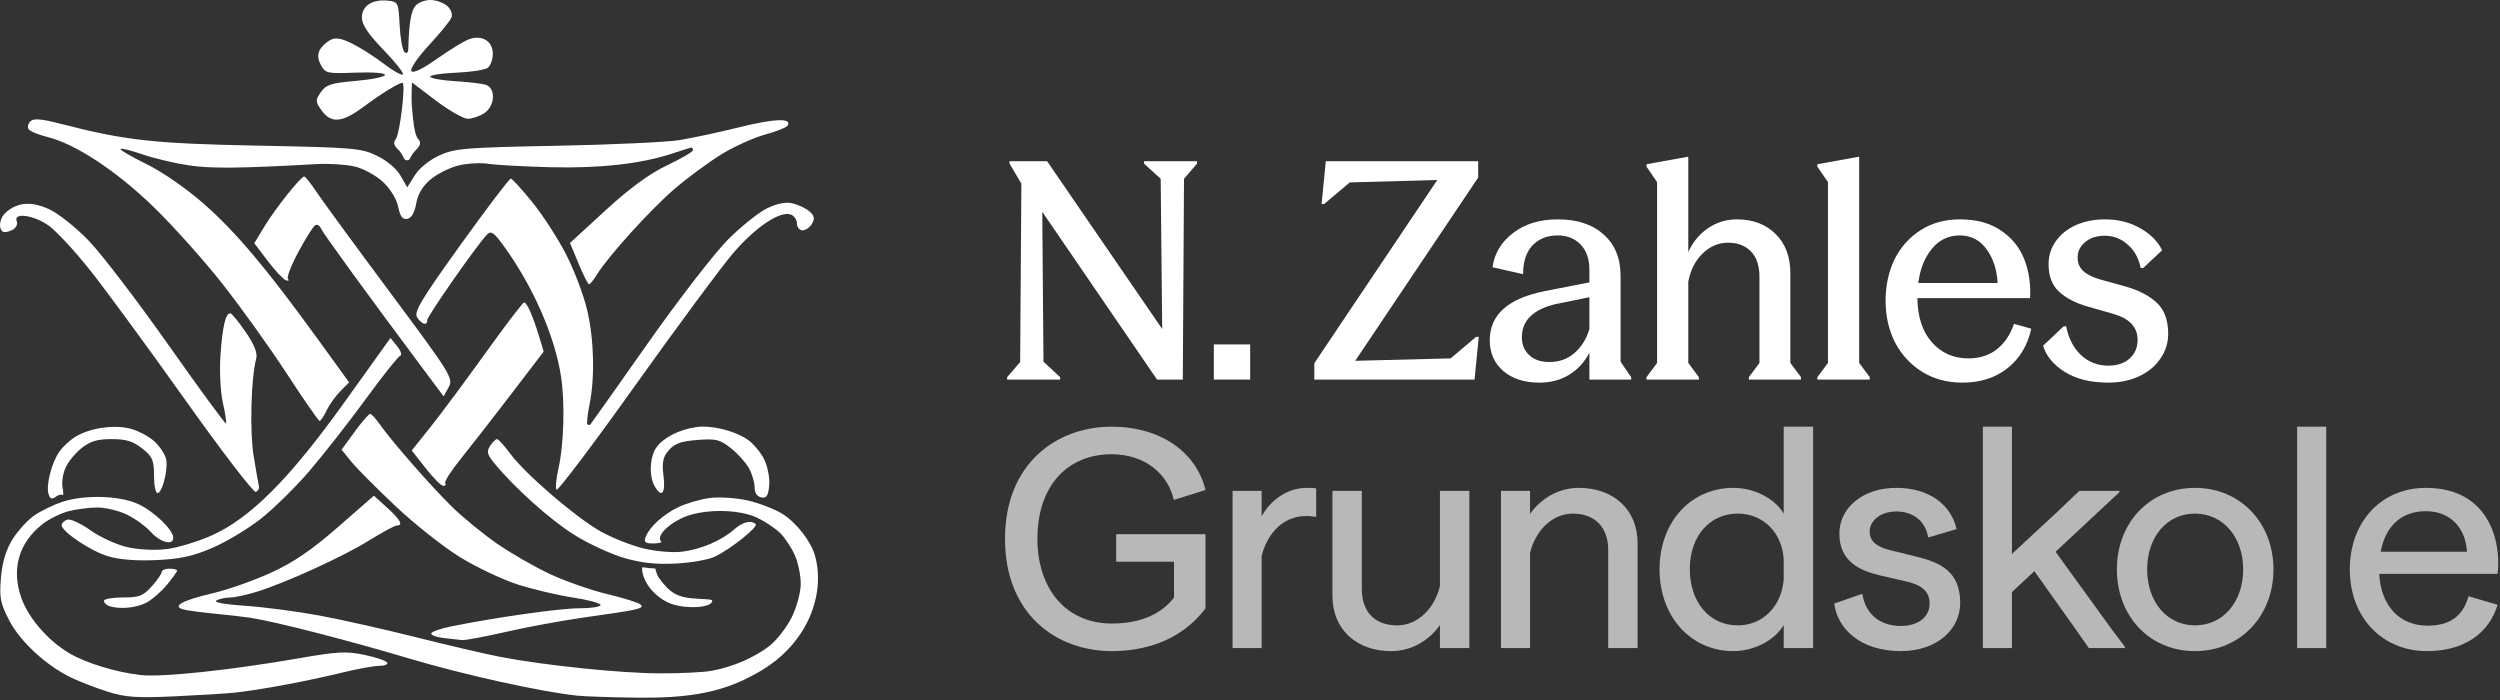 <svg width="275" height="77" viewBox="0 0 275 77" fill="none" xmlns="http://www.w3.org/2000/svg">
<rect x="0" y="0" width="275" height="77" fill="#333333" stroke="none"/>
<path d="M11.858 76.089C10.577 75.686 8.767 74.988 7.835 74.538C5.073 73.205 2.249 70.604 1.026 68.267C0.039 66.381 -0.084 65.749 0.105 63.546C0.254 61.821 0.668 60.454 1.391 59.303C1.978 58.369 3.056 57.194 3.786 56.691C4.517 56.189 5.893 55.521 6.845 55.206C9.236 54.418 12.973 54.497 15.052 55.38C16.794 56.12 19.058 58.251 19.058 59.153C19.058 60.045 17.637 59.676 16.588 58.511C16.024 57.885 14.832 57.023 13.939 56.598C13.046 56.172 11.593 55.824 10.71 55.825C9.828 55.827 8.397 56.012 7.531 56.236C6.664 56.461 5.371 57.105 4.657 57.667C2.052 59.716 1.229 62.621 2.354 65.79C3.139 67.999 5.304 70.491 7.621 71.852C9.48 72.944 12.7 73.931 15.458 74.254C17.772 74.525 25.391 73.716 32.978 72.394C37.133 71.671 38.107 71.621 40.065 72.03C41.313 72.291 42.444 72.671 42.579 72.874C42.713 73.077 42.331 73.243 41.731 73.243C41.131 73.243 39.261 73.584 37.577 73.999C33.947 74.896 28.497 75.911 25.833 76.188C24.785 76.297 21.736 76.484 19.058 76.604C15.007 76.785 13.795 76.698 11.858 76.089ZM63.523 76.524C59.499 76.1 51.045 74.233 45.032 72.441C38.207 70.407 30.205 68.356 27.527 67.954C26.712 67.832 24.901 67.624 23.504 67.491C22.107 67.358 20.61 67.155 20.18 67.04C18.873 66.69 20.035 66.045 23.385 65.261C25.081 64.865 27.993 63.837 29.856 62.978C32.318 61.844 34.322 60.475 37.187 57.971L41.129 54.526L42.586 55.846C44.043 57.166 44.389 57.803 43.65 57.803C43.433 57.803 42.068 58.54 40.616 59.442C37.744 61.225 31.48 64.088 28.253 65.091C27.139 65.437 25.805 65.724 25.289 65.727C24.773 65.73 24.101 65.881 23.796 66.062C23.464 66.259 24.735 66.49 26.972 66.638C29.024 66.775 32.704 67.258 35.15 67.712C37.596 68.167 42.36 69.237 45.737 70.09C49.114 70.943 53.266 71.911 54.962 72.242C59.811 73.185 68.245 74.06 72.607 74.071C74.8 74.076 77.321 73.955 78.21 73.8C80.532 73.397 83.002 72.338 84.655 71.038C85.444 70.418 86.536 69.012 87.083 67.915C87.635 66.807 88.079 65.164 88.081 64.224C88.084 63.291 87.79 61.868 87.43 61.062C87.07 60.255 86.355 59.175 85.842 58.66C85.329 58.146 84.202 57.387 83.338 56.972C81.181 55.938 77.167 55.957 74.955 57.012C73.31 57.797 72.196 59.048 72.714 59.532C72.861 59.67 72.479 59.782 71.865 59.782C70.985 59.782 70.805 59.636 71.011 59.089C71.435 57.965 72.939 56.592 74.638 55.777C75.511 55.359 77.065 54.909 78.091 54.777C79.118 54.646 80.977 54.766 82.222 55.045C83.467 55.323 85.194 55.988 86.06 56.523C87.6 57.474 89.224 59.565 89.661 61.16C90.46 64.071 89.739 67.451 87.741 70.166C86.323 72.093 84.547 73.488 81.919 74.739C78.766 76.24 75.383 76.811 70.026 76.743C67.265 76.708 64.338 76.609 63.523 76.524ZM48.807 70.185C48.05 70.097 47.431 69.874 47.431 69.688C47.431 69.502 48.431 69.148 49.654 68.901C54.63 67.895 61.627 66.909 63.777 66.909C65.035 66.909 66.064 66.747 66.064 66.549C66.064 66.351 64.683 65.979 62.994 65.722C61.305 65.466 58.563 64.815 56.9 64.277C55.237 63.738 52.408 62.396 50.614 61.294C48.819 60.193 45.642 57.684 43.555 55.719C41.467 53.755 39.267 51.544 38.666 50.807L37.573 49.468L39.008 47.499C39.798 46.417 40.564 45.531 40.712 45.53C40.86 45.53 41.321 46.019 41.735 46.618C43.001 48.447 47.442 53.524 49.722 55.75C50.907 56.908 53.116 58.717 54.63 59.771C56.144 60.825 58.765 62.334 60.453 63.126C62.142 63.918 64.994 64.917 66.79 65.347C68.587 65.776 70.234 66.294 70.451 66.496C70.918 66.933 70.372 67.06 64.37 67.903C61.925 68.247 58.018 68.965 55.689 69.499C53.36 70.034 51.168 70.443 50.819 70.408C50.469 70.373 49.564 70.273 48.807 70.185ZM11.964 66.646C11.673 66.537 11.435 66.283 11.435 66.084C11.435 65.884 12.371 65.721 13.514 65.721C15.317 65.721 15.741 65.558 16.691 64.503C17.294 63.833 17.787 63.12 17.787 62.919C17.787 62.718 18.168 62.554 18.634 62.554C19.1 62.554 19.481 62.652 19.481 62.773C19.481 62.893 18.957 63.618 18.316 64.384C17.676 65.15 16.637 66.031 16.008 66.342C14.885 66.899 13.007 67.04 11.964 66.646ZM73.745 66.387C72.66 65.977 71.458 64.944 70.947 63.798C70.542 62.89 70.616 62.384 70.688 62.397C71.074 62.467 71.542 62.504 72.074 62.536C72.074 62.536 72.243 63.228 72.466 63.547C73.713 65.281 74.552 65.649 76.091 65.813C77.116 65.922 78.345 65.88 78.345 66.075C78.345 66.883 75.434 67.026 73.745 66.387ZM68.713 61.393C67.258 60.977 64.778 59.835 63.201 58.855C60.553 57.21 56.56 53.63 54.343 50.913C53.589 49.989 53.511 49.648 53.915 49.042C54.188 48.634 54.529 48.301 54.674 48.301C54.82 48.301 55.476 49.026 56.133 49.912C57.808 52.172 63.392 56.966 66.111 58.479C67.366 59.177 69.47 60.009 70.785 60.327C72.146 60.656 73.971 60.81 75.02 60.685C77.093 60.436 79.368 59.465 80.763 58.233C81.692 57.412 82.623 57.183 83.124 57.652C83.441 57.948 80.39 60.384 78.648 61.226C77.962 61.558 76.04 61.902 74.379 61.989C72.21 62.103 70.612 61.935 68.713 61.393ZM11.858 61.179C9.942 60.597 6.776 58.468 6.776 57.761C6.776 57.553 7.052 57.283 7.389 57.162C7.726 57.041 8.873 57.564 9.938 58.325C11.003 59.085 12.839 59.923 14.017 60.187C15.297 60.474 17.041 60.559 18.349 60.396C19.553 60.247 21.774 59.573 23.285 58.899C27.54 57.001 31.867 52.658 37.906 44.224L42.951 37.179L43.688 38.088C44.093 38.588 44.244 39.056 44.023 39.129C43.802 39.201 42.102 41.339 40.245 43.88C38.389 46.42 35.602 49.98 34.052 51.791C32.502 53.602 30.067 55.993 28.64 57.105C27.212 58.217 24.806 59.652 23.292 60.295C21.163 61.2 19.772 61.498 17.152 61.611C14.932 61.708 13.107 61.559 11.858 61.179ZM5.343 54.359C5.034 53.418 5.671 50.907 6.528 49.683C6.904 49.147 7.682 48.42 8.256 48.068C9.814 47.114 12.281 46.711 14.152 47.106C15.062 47.298 16.352 47.965 17.02 48.588C17.686 49.212 18.267 50.159 18.311 50.694C18.418 52.026 17.806 54.239 17.33 54.239C17.115 54.239 16.94 53.364 16.94 52.295C16.94 50.61 16.766 50.214 15.637 49.326C14.628 48.532 13.872 48.301 12.282 48.301C10.715 48.301 9.934 48.533 8.981 49.283C8.295 49.823 7.495 50.801 7.205 51.457C6.914 52.113 6.769 53.103 6.882 53.656C6.995 54.21 6.988 54.569 6.865 54.455C6.743 54.34 6.403 54.432 6.11 54.66C5.72 54.962 5.514 54.881 5.343 54.359ZM83.745 54.713C83.277 54.628 83.004 54.215 83.004 53.597C83.004 53.058 82.725 52.112 82.384 51.496C82.043 50.879 81.146 49.889 80.391 49.295C79.176 48.339 78.756 48.237 76.706 48.396C74.915 48.535 74.207 48.789 73.57 49.525C72.915 50.282 72.795 50.859 72.985 52.358C73.231 54.301 72.778 54.819 72.008 53.474C71.362 52.346 71.474 50.188 72.23 49.179C73.033 48.107 74.705 47.26 76.557 46.987C78.223 46.742 80.698 47.333 82.21 48.338C82.822 48.745 83.643 49.708 84.034 50.479C84.426 51.251 84.687 52.546 84.616 53.365C84.513 54.533 84.328 54.82 83.745 54.713ZM20.295 43.88C16.237 38.171 11.552 31.785 9.883 29.69C8.214 27.594 6.178 25.401 5.359 24.817C3.717 23.647 1.433 23.338 1.845 24.342C1.984 24.68 1.757 25.095 1.311 25.318C0.885 25.532 0.415 25.594 0.268 25.456C-0.238 24.983 0.002 23.876 0.742 23.278C2.043 22.225 3.482 22.143 5.399 23.01C6.39 23.459 8.348 25.012 9.749 26.462C11.15 27.913 15.089 33.062 18.503 37.906C21.916 42.75 24.775 46.651 24.856 46.575C24.938 46.499 24.785 45.483 24.517 44.316C24.245 43.13 24.13 40.794 24.256 39.013C24.478 35.859 24.824 34.423 25.349 34.467C25.499 34.48 26.252 35.406 27.022 36.526C27.999 37.945 28.349 38.84 28.177 39.481C27.606 41.606 27.458 47.504 27.907 50.202C28.172 51.791 28.433 53.283 28.487 53.517C28.541 53.751 28.38 54.014 28.129 54.102C27.878 54.189 24.352 49.589 20.295 43.88ZM61.211 53.868C61.082 53.673 61.178 52.633 61.425 51.557C62.031 48.916 62.159 44.268 61.707 41.373C61.005 36.884 58.604 31.441 55.361 26.982C54.329 25.563 54.015 25.354 53.578 25.794C52.55 26.828 47.007 34.755 47.007 35.19C47.007 35.858 46.423 35.72 45.894 34.927C45.498 34.336 46.265 33.05 50.673 26.91C53.56 22.888 56.047 19.618 56.199 19.643C56.352 19.668 57.403 20.826 58.536 22.216C59.669 23.607 61.333 26.17 62.233 27.912C63.134 29.654 64.187 32.415 64.574 34.048C65.35 37.322 65.456 41.493 64.84 44.539C64.62 45.628 64.52 46.593 64.617 46.684C64.714 46.775 64.862 46.775 64.945 46.684C65.028 46.593 67.87 42.579 71.259 37.763C74.649 32.947 78.618 27.811 80.079 26.352C81.54 24.891 83.485 23.339 84.4 22.902C85.504 22.376 86.442 22.196 87.181 22.368C87.795 22.511 88.624 22.904 89.025 23.241C89.574 23.704 89.648 24.036 89.327 24.596C89.094 25.004 88.623 25.338 88.282 25.338C87.941 25.338 87.662 25.001 87.662 24.589C87.662 24.176 87.357 23.73 86.984 23.596C85.796 23.17 83.071 25.005 80.611 27.887C79.299 29.425 74.449 35.98 69.835 42.453C65.221 48.926 61.339 54.063 61.211 53.868ZM46.821 51.5L45.291 49.552L47.349 46.979C48.48 45.564 51.201 41.904 53.395 38.847C55.588 35.789 57.503 33.281 57.649 33.272C57.957 33.254 58.61 34.737 59.314 37.054L59.806 38.673L56.201 43.388C54.218 45.981 51.736 49.168 50.684 50.471C49.632 51.773 48.862 52.975 48.973 53.143C49.084 53.31 48.989 53.448 48.762 53.448C48.536 53.448 47.662 52.571 46.821 51.5ZM31.55 41.102C29.687 38.247 26.485 33.781 24.434 31.178C22.383 28.575 18.963 24.762 16.833 22.704C12.752 18.76 8.285 15.825 5.206 15.066C4.226 14.825 3.299 14.438 3.147 14.207C2.994 13.977 3.086 13.585 3.352 13.337C3.712 13 4.552 13.071 6.681 13.619C13.817 15.455 16.898 15.796 28.374 16.021C38.91 16.227 39.71 16.295 41.452 17.127C42.543 17.648 43.614 18.548 44.051 19.31L44.794 20.606L45.638 19.27C46.132 18.487 47.253 17.584 48.342 17.091C50.048 16.319 51.116 16.231 61.204 16.036C67.254 15.919 73.348 15.638 74.746 15.412C76.143 15.185 79.134 14.542 81.392 13.982C85.244 13.027 87.19 12.97 86.622 13.828C86.487 14.033 85.37 14.474 84.141 14.808C82.911 15.142 80.771 16.11 79.384 16.959C77.998 17.807 75.682 19.512 74.238 20.747C71.596 23.007 66.913 28.167 65.673 30.186C65.306 30.783 64.91 31.27 64.794 31.267C64.677 31.265 64.159 30.242 63.641 28.994L62.7 26.724L66.605 23.141C69.276 20.692 71.414 19.127 73.368 18.192C74.939 17.441 76.225 16.692 76.226 16.529C76.227 16.366 76.156 16.232 76.069 16.232C75.982 16.232 75.077 16.512 74.058 16.854C70.611 18.011 66.015 18.535 60.559 18.395C57.647 18.32 54.561 18.15 53.7 18.017C52.839 17.883 51.355 17.97 50.402 18.21C49.448 18.45 48.08 19.138 47.361 19.738C46.493 20.464 45.963 21.354 45.783 22.387C45.608 23.396 45.262 23.989 44.802 24.072C44.279 24.166 44.015 23.817 43.801 22.751C43.631 21.904 42.938 20.769 42.133 20.015C41.375 19.307 39.98 18.544 39.033 18.319C38.085 18.094 36.205 17.972 34.854 18.048C26.398 18.524 23.266 18.557 20.789 18.193C19.254 17.968 16.973 17.428 15.72 16.994C14.466 16.56 13.357 16.283 13.254 16.379C13.151 16.476 14.435 17.227 16.109 18.049C17.892 18.925 20.52 20.748 22.459 22.453C25.959 25.531 29.364 29.578 34.976 37.33L38.403 42.062L37.427 43.046C36.89 43.587 36.207 44.546 35.909 45.176C35.611 45.806 35.27 46.315 35.152 46.307C35.035 46.299 33.414 43.956 31.55 41.102ZM46.487 40.506C40.335 32.266 35.497 25.612 35.29 25.109C35.164 24.802 34.886 24.652 34.671 24.776C34.457 24.9 33.629 26.214 32.83 27.696C32.032 29.178 31.513 30.525 31.676 30.69C31.84 30.855 31.744 30.92 31.464 30.836C31.183 30.752 30.283 29.799 29.462 28.718L27.971 26.753L29.125 24.853C30.303 22.915 33.071 19.442 33.459 19.415C33.577 19.406 34.177 20.157 34.792 21.082C35.407 22.008 39.062 26.999 42.913 32.174C49.611 41.174 49.891 41.626 49.355 42.59L48.796 43.598L46.487 40.506ZM44.467 17.472C44.363 17.279 44.162 16.796 43.789 16.447C43.33 16.018 43.244 15.658 43.523 15.33C43.983 14.789 44.661 9.106 44.266 9.106C43.876 9.106 41.891 10.331 40.02 11.726C37.6 13.531 36.405 13.62 35.323 12.075C34.689 11.171 34.687 11.003 35.298 10.131C35.87 9.314 36.429 9.136 39.158 8.897C40.913 8.743 42.349 8.448 42.349 8.241C42.349 8.024 40.96 7.918 39.084 7.99C35.985 8.11 35.792 8.067 35.3 7.151C34.952 6.503 34.914 5.954 35.187 5.478C35.41 5.088 35.941 4.595 36.366 4.382C36.935 4.097 37.576 4.213 38.789 4.821C39.696 5.276 41.254 6.273 42.251 7.037C43.248 7.801 44.178 8.319 44.318 8.189C44.457 8.059 43.499 6.846 42.19 5.492C40.493 3.739 39.808 2.714 39.808 1.926C39.808 0.636 40.969 -0.111 42.688 0.075C43.784 0.193 43.837 0.305 43.959 2.771C44.03 4.187 44.268 5.514 44.489 5.721C44.742 5.958 44.898 5.812 44.913 5.325C44.997 2.51 45.224 1.172 45.709 0.625C46.014 0.281 46.75 0 47.344 0C47.937 0 48.759 0.284 49.169 0.631C49.595 0.991 49.807 1.543 49.663 1.918C49.525 2.278 48.409 3.654 47.183 4.975C45.958 6.296 45.086 7.574 45.245 7.815C45.431 8.096 46.443 7.613 48.071 6.465C49.466 5.482 51.048 4.516 51.588 4.318C53.009 3.798 54.207 4.523 54.207 5.904C54.207 6.523 53.961 7.22 53.66 7.454C53.359 7.687 51.787 7.932 50.166 7.997C48.545 8.063 47.266 8.264 47.323 8.444C47.38 8.624 48.593 8.841 50.018 8.927C51.444 9.012 52.969 9.188 53.408 9.318C54.563 9.661 54.472 11.659 53.266 12.449C52.748 12.788 51.935 13.065 51.459 13.065C50.984 13.065 49.406 12.166 47.954 11.068L45.313 9.07C45.313 9.07 45.227 10.874 45.313 11.771C45.427 12.953 45.541 14.766 45.991 15.273C46.333 15.658 46.266 15.947 45.825 16.427C45.541 16.737 45.577 16.674 45.421 16.88C45.291 17.052 45.234 17.21 45.072 17.483C44.934 17.717 44.565 17.654 44.467 17.472Z" fill="white"/>
<path d="M231.904 42.089C229.994 42.089 228.406 41.7 227.14 40.922C225.874 40.123 225.075 39.157 224.742 38.024L227.007 35.892H227.274C227.54 37.224 228.084 38.279 228.906 39.057C229.75 39.834 230.75 40.223 231.904 40.223C232.882 40.223 233.659 39.967 234.237 39.457C234.836 38.923 235.136 38.235 235.136 37.391C235.136 36.014 234.281 35.07 232.571 34.559L229.672 33.726C228.384 33.371 227.34 32.838 226.541 32.127C225.741 31.416 225.341 30.395 225.341 29.062C225.341 28.129 225.608 27.285 226.141 26.53C226.674 25.775 227.407 25.186 228.34 24.764C229.295 24.342 230.361 24.131 231.538 24.131C233.004 24.131 234.292 24.453 235.403 25.098C236.535 25.719 237.346 26.53 237.835 27.529L235.736 29.495L235.469 29.462C235.247 28.373 234.77 27.518 234.037 26.897C233.326 26.252 232.482 25.93 231.505 25.93C230.638 25.93 229.928 26.164 229.372 26.63C228.817 27.074 228.54 27.641 228.54 28.329C228.54 28.929 228.739 29.417 229.139 29.795C229.539 30.173 230.15 30.483 230.972 30.728L233.737 31.494C235.247 31.916 236.413 32.516 237.235 33.293C238.079 34.071 238.501 35.214 238.501 36.725C238.501 37.724 238.212 38.635 237.635 39.457C237.079 40.278 236.302 40.922 235.303 41.389C234.303 41.855 233.17 42.089 231.904 42.089Z" fill="white"/>
<path d="M207.415 33.093C207.415 31.427 207.737 29.917 208.381 28.562C209.048 27.207 210.003 26.13 211.247 25.331C212.49 24.531 213.934 24.131 215.578 24.131C217.421 24.131 218.931 24.542 220.109 25.364C221.308 26.164 222.163 27.219 222.674 28.529C223.185 29.839 223.396 31.261 223.307 32.793H210.913C210.936 34.859 211.469 36.48 212.513 37.657C213.556 38.835 214.889 39.423 216.51 39.423C217.732 39.423 218.765 39.101 219.609 38.457C220.475 37.791 221.119 36.847 221.541 35.625L223.44 36.158C223.04 37.98 222.174 39.423 220.842 40.489C219.509 41.555 217.854 42.089 215.877 42.089C214.189 42.089 212.701 41.689 211.413 40.889C210.147 40.09 209.159 39.012 208.448 37.657C207.76 36.281 207.415 34.759 207.415 33.093ZM219.742 31.128C219.653 29.64 219.242 28.396 218.509 27.396C217.776 26.397 216.799 25.897 215.578 25.897C214.334 25.897 213.312 26.386 212.513 27.363C211.713 28.318 211.213 29.573 211.013 31.128H219.742Z" fill="white"/>
<path d="M205.674 41.487V41.754H199.911V41.487L201.077 39.921V20.032L199.911 18.333V18.066L204.508 17.233V39.921L205.674 41.487Z" fill="white"/>
<path d="M181.114 41.487L182.28 39.921V20.032L181.114 18.333V18.066L185.711 17.233V27.728C186.2 26.64 186.911 25.773 187.843 25.129C188.798 24.463 189.876 24.13 191.075 24.13C192.807 24.13 194.218 24.663 195.306 25.729C196.394 26.795 196.939 28.239 196.939 30.06V39.921L198.105 41.487V41.754H192.374V41.487L193.54 39.921V30.46C193.54 29.238 193.229 28.305 192.608 27.661C191.986 27.017 191.142 26.695 190.076 26.695C189.032 26.695 188.099 27.095 187.277 27.894C186.477 28.672 185.956 29.705 185.711 30.993V39.921L186.877 41.487V41.754H181.114V41.487Z" fill="white"/>
<path d="M169.337 42.089C167.693 42.089 166.371 41.666 165.372 40.822C164.373 39.956 163.873 38.824 163.873 37.424C163.873 34.626 165.883 32.827 169.903 32.027L174.834 31.061V29.662C174.834 28.485 174.512 27.563 173.868 26.897C173.223 26.23 172.379 25.897 171.336 25.897C170.203 25.897 169.281 26.264 168.57 26.997C167.882 27.729 167.538 28.784 167.538 30.162L164.173 29.395C164.395 27.863 165.15 26.608 166.438 25.631C167.726 24.631 169.37 24.131 171.369 24.131C173.501 24.131 175.178 24.687 176.399 25.797C177.643 26.885 178.265 28.418 178.265 30.395V39.79L179.431 41.489V41.755H174.834V38.79C174.301 39.834 173.557 40.645 172.602 41.222C171.669 41.8 170.58 42.089 169.337 42.089ZM167.404 37.091C167.404 37.891 167.671 38.546 168.204 39.057C168.759 39.568 169.492 39.823 170.403 39.823C171.513 39.823 172.446 39.49 173.201 38.824C173.979 38.135 174.523 37.258 174.834 36.192V32.694L171.069 33.46C168.626 34.059 167.404 35.27 167.404 37.091Z" fill="white"/>
<path d="M144.575 39.955L158.101 19.799L148.473 20.066L145.674 22.431H145.375L145.841 17.733H162.599V19.532L149.073 39.688L159.567 39.422L162.366 37.056H162.665L162.199 41.754H144.575V39.955Z" fill="white"/>
<path d="M137.519 37.888V41.752H133.521V37.888H137.519Z" fill="white"/>
<path d="M114.649 23.297L114.782 39.788L116.615 41.487V41.754H110.784V41.487L112.217 39.822L112.35 20.199L111.051 18V17.733H115.182L127.842 36.19L127.675 19.666L125.843 18V17.733H131.673V18L130.241 19.666L130.108 41.754H127.276L114.649 23.297Z" fill="white"/>
<path opacity="0.65" d="M258.479 62.627C258.479 57.396 261.944 53.665 266.841 53.665C273.704 53.665 275.17 59.428 274.737 63.126H261.711C261.911 66.691 263.976 68.823 267.041 68.823C269.44 68.823 270.906 67.824 271.539 65.592L274.737 66.524C273.804 69.623 271.106 71.622 266.975 71.622C262.011 71.622 258.479 67.89 258.479 62.627ZM261.877 60.694H271.372C271.206 58.029 269.507 56.23 266.841 56.23C264.109 56.23 262.377 57.929 261.877 60.694Z" fill="white"/>
<path opacity="0.65" d="M255.884 71.289H252.685V46.935H255.884V71.289Z" fill="white"/>
<path opacity="0.65" d="M241.453 71.622C236.455 71.622 232.857 67.79 232.857 62.627C232.857 57.496 236.455 53.665 241.453 53.665C246.417 53.665 250.081 57.496 250.081 62.627C250.081 67.79 246.417 71.622 241.453 71.622ZM241.453 68.79C244.551 68.79 246.75 66.191 246.75 62.627C246.75 59.062 244.518 56.496 241.453 56.496C238.354 56.496 236.189 59.062 236.189 62.627C236.189 66.191 238.354 68.79 241.453 68.79Z" fill="white"/>
<path opacity="0.65" d="M228.744 53.998H233.141V54.131L226.112 60.694L232.242 69.157L233.741 71.156V71.289H229.777L229.677 71.156L228.277 69.157L223.78 62.827L221.314 65.125V71.289H218.116V46.935H221.314V60.928L226.312 56.297L228.577 54.131L228.744 53.998Z" fill="white"/>
<path opacity="0.65" d="M209.093 71.622C204.662 71.622 202.13 69.19 201.763 66.391L204.728 65.358H204.862C205.228 67.557 206.794 68.856 209.093 68.856C210.992 68.856 212.258 67.89 212.258 66.358C212.258 65.092 211.392 64.392 209.959 64.026L206.661 63.26C204.628 62.76 202.33 61.794 202.33 58.695C202.33 55.863 204.895 53.665 208.593 53.665C212.224 53.665 214.623 55.53 215.223 58.196L212.224 59.095H212.091C211.791 57.263 210.392 56.263 208.593 56.263C206.794 56.263 205.661 57.329 205.661 58.462C205.661 59.595 206.527 60.161 207.827 60.494L210.792 61.227C213.39 61.86 215.623 62.826 215.623 66.325C215.623 69.323 212.957 71.622 209.093 71.622Z" fill="white"/>
<path opacity="0.65" d="M190.679 71.622C185.981 71.622 182.55 67.824 182.55 62.627C182.55 57.429 185.981 53.665 190.679 53.665C193.011 53.665 195.243 54.864 196.209 56.497V46.935H199.441V71.289H196.209V68.757C195.243 70.389 193.011 71.622 190.679 71.622ZM191.145 68.79C193.944 68.79 195.976 66.658 196.209 63.726V61.494C196.009 58.562 193.944 56.497 191.145 56.497C188.08 56.497 185.881 58.962 185.881 62.593C185.881 66.291 188.08 68.79 191.145 68.79Z" fill="white"/>
<path opacity="0.65" d="M165.108 71.288V53.998H168.306V56.53C169.406 54.964 171.305 53.665 173.67 53.665C177.435 53.665 180.134 55.997 180.134 59.761V71.288H176.902V60.494C176.902 57.996 175.436 56.496 173.004 56.496C170.705 56.496 168.873 58.429 168.306 60.827V71.288H165.108Z" fill="white"/>
<path opacity="0.65" d="M153.031 71.624C149.266 71.624 146.567 69.291 146.567 65.527V53.999H149.799V64.76C149.799 67.559 151.465 68.792 153.697 68.792C155.996 68.792 157.828 66.859 158.394 64.461V53.999H161.626V71.29H158.394V68.758C157.295 70.324 155.396 71.624 153.031 71.624Z" fill="white"/>
<path opacity="0.65" d="M135.582 71.288V53.998H138.78V56.796C139.78 54.964 141.645 53.665 143.744 53.665C144.177 53.665 144.477 53.665 144.777 53.731V56.863C141.079 56.197 139.313 58.995 138.78 61.161V71.288H135.582Z" fill="white"/>
<path opacity="0.65" d="M122.311 71.622C116.181 71.622 110.551 67.558 110.551 59.262C110.551 51 116.215 46.935 122.278 46.935C127.709 46.935 131.607 49.767 132.606 53.898L129.208 54.964H129.108C128.475 52.132 125.943 49.967 122.278 49.967C117.514 49.967 114.116 53.332 114.116 59.262C114.116 64.726 117.214 68.59 122.311 68.59C125.743 68.59 127.942 67.324 129.141 65.725V61.794H122.778V58.762H132.606V66.924C129.708 70.756 125.443 71.622 122.311 71.622Z" fill="white"/>
</svg>
